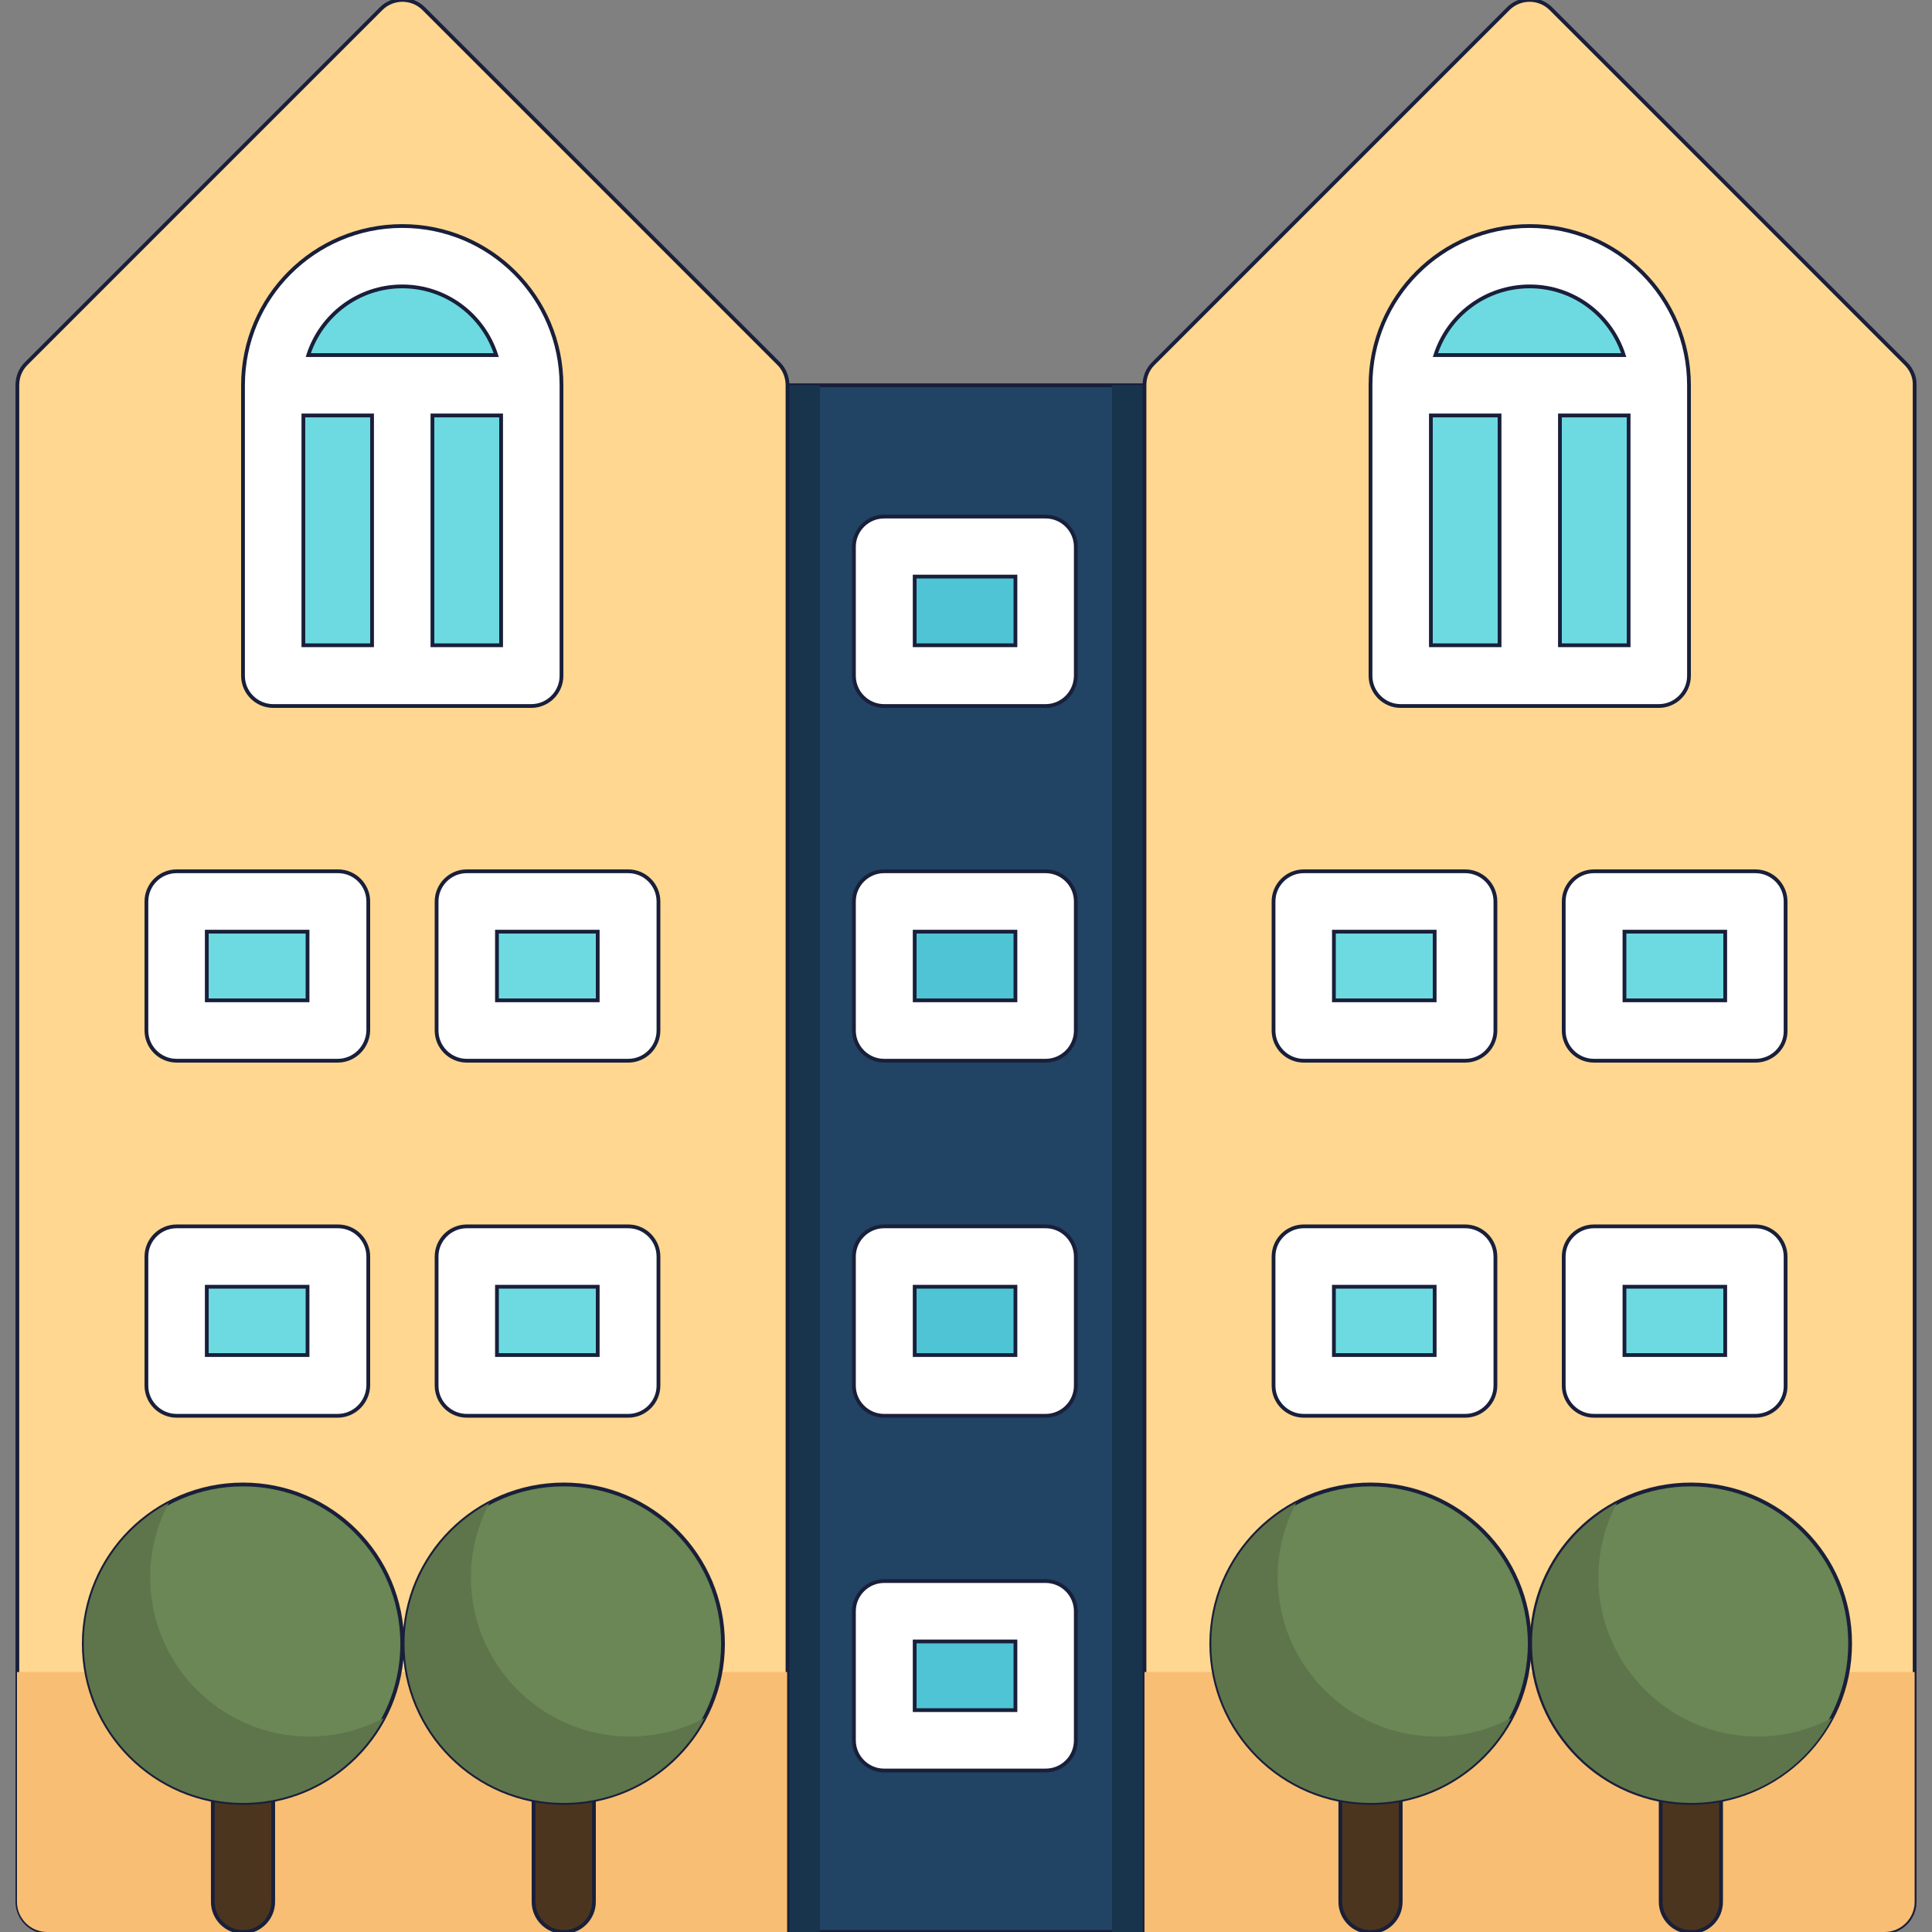 <?xml version="1.0" encoding="utf-8"?>
<!-- Generator: Adobe Illustrator 22.1.0, SVG Export Plug-In . SVG Version: 6.00 Build 0)  -->
<svg version="1.1" id="Layer_1" xmlns="http://www.w3.org/2000/svg" xmlns:xlink="http://www.w3.org/1999/xlink" x="0px" y="0px"
	 viewBox="0 0 512 512" style="enable-background:new 0 0 512 512;" xml:space="preserve">
<rect x="0" y="0" width="512" height="512" fill="#808080" stroke="none"/>
<style type="text/css">
	.st0{fill:#214364;stroke:#191F3A;stroke-miterlimit:10;}
	.st1{fill:#18344C;}
	.st2{fill:#4FC4D4;}
	.st3{fill:#FFFFFF;stroke:#191F3A;stroke-miterlimit:10;}
	.st4{fill:#FFD791;stroke:#191F3A;stroke-miterlimit:10;}
	.st5{fill:#6DDAE1;}
	.st6{fill:#F8BE73;}
	.st7{fill:#4C351E;stroke:#191F3A;stroke-miterlimit:10;}
	.st8{fill:#6A8755;stroke:#191F3A;stroke-miterlimit:10;}
	.st9{fill:#5E754B;}
</style>
<rect x="141.9" y="102.1" class="st0" width="229.3" height="409.9"/>
<g>
	<rect x="141.9" y="102.1" class="st1" width="75.4" height="409.9"/>
	<rect x="294.7" y="102.1" class="st1" width="76.4" height="409.9"/>
</g>
<rect x="234.4" y="144.8" class="st2" width="42.8" height="34.2"/>
<path class="st3" d="M277.1,187.1h-42.8c-4.4,0-8-3.6-8-8v-34.2c0-4.4,3.6-8,8-8h42.8c4.4,0,8,3.6,8,8V179
	C285.1,183.5,281.5,187.1,277.1,187.1z M242.4,171h26.7v-18.2h-26.7L242.4,171L242.4,171z"/>
<rect x="234.4" y="238.9" class="st2" width="42.8" height="34.2"/>
<path class="st3" d="M277.1,281.1h-42.8c-4.4,0-8-3.6-8-8v-34.2c0-4.4,3.6-8,8-8h42.8c4.4,0,8,3.6,8,8v34.2
	C285.1,277.5,281.5,281.1,277.1,281.1z M242.4,265.1h26.7v-18.2h-26.7L242.4,265.1L242.4,265.1z"/>
<rect x="234.4" y="333" class="st2" width="42.8" height="34.2"/>
<path class="st3" d="M277.1,375.2h-42.8c-4.4,0-8-3.6-8-8V333c0-4.4,3.6-8,8-8h42.8c4.4,0,8,3.6,8,8v34.2
	C285.1,371.6,281.5,375.2,277.1,375.2z M242.4,359.1h26.7V341h-26.7L242.4,359.1L242.4,359.1z"/>
<rect x="234.4" y="427" class="st2" width="42.8" height="34.2"/>
<path class="st3" d="M277.1,469.2h-42.8c-4.4,0-8-3.6-8-8V427c0-4.4,3.6-8,8-8h42.8c4.4,0,8,3.6,8,8v34.2
	C285.1,465.7,281.5,469.2,277.1,469.2z M242.4,453.2h26.7V435h-26.7L242.4,453.2L242.4,453.2z"/>
<path class="st4" d="M505.1,96.4L411,2.3c-3.1-3.1-8.2-3.1-11.3,0l-94.1,94.1c-1.5,1.5-2.3,3.5-2.3,5.7V512h196.1c4.4,0,8-3.6,8-8
	V102.1C507.5,100,506.6,97.9,505.1,96.4z"/>
<g>
	<path class="st5" d="M405.4,67.9c-18.9,0-34.2,15.3-34.2,34.2v77h68.4v-77C439.6,83.2,424.3,67.9,405.4,67.9z"/>
	<rect x="345.5" y="238.9" class="st5" width="42.8" height="34.2"/>
</g>
<path class="st3" d="M388.3,281.1h-42.8c-4.4,0-8-3.6-8-8v-34.2c0-4.4,3.6-8,8-8h42.8c4.4,0,8,3.6,8,8v34.2
	C396.3,277.5,392.7,281.1,388.3,281.1z M353.5,265.1h26.7v-18.2h-26.7V265.1z"/>
<rect x="422.5" y="238.9" class="st5" width="42.8" height="34.2"/>
<path class="st3" d="M465.2,281.1h-42.8c-4.4,0-8-3.6-8-8v-34.2c0-4.4,3.6-8,8-8h42.8c4.4,0,8,3.6,8,8v34.2
	C473.3,277.5,469.7,281.1,465.2,281.1z M430.5,265.1h26.7v-18.2h-26.7L430.5,265.1L430.5,265.1z"/>
<rect x="345.5" y="333" class="st5" width="42.8" height="34.2"/>
<path class="st3" d="M388.3,375.2h-42.8c-4.4,0-8-3.6-8-8V333c0-4.4,3.6-8,8-8h42.8c4.4,0,8,3.6,8,8v34.2
	C396.3,371.6,392.7,375.2,388.3,375.2z M353.5,359.1h26.7V341h-26.7V359.1z"/>
<rect x="422.5" y="333" class="st5" width="42.8" height="34.2"/>
<g>
	<path class="st3" d="M465.2,375.2h-42.8c-4.4,0-8-3.6-8-8V333c0-4.4,3.6-8,8-8h42.8c4.4,0,8,3.6,8,8v34.2
		C473.3,371.6,469.7,375.2,465.2,375.2z M430.5,359.1h26.7V341h-26.7L430.5,359.1L430.5,359.1z"/>
	<path class="st3" d="M405.4,59.9c-23.3,0-42.2,18.9-42.2,42.2v77c0,4.4,3.6,8,8,8h68.4c4.4,0,8-3.6,8-8v-77
		C447.6,78.8,428.7,59.9,405.4,59.9z M405.4,75.9c11.6,0,21.5,7.6,24.9,18.2h-49.9C383.8,83.5,393.7,75.9,405.4,75.9z M379.2,110.1
		h18.2V171h-18.2V110.1z M413.4,171v-60.9h18.2V171H413.4z"/>
</g>
<path class="st4" d="M206.4,96.4L112.3,2.3c-3.1-3.1-8.2-3.1-11.3,0L6.9,96.4c-1.5,1.5-2.3,3.5-2.3,5.7V504c0,4.4,3.6,8,8,8h196.1
	V102.1C208.7,100,207.9,97.9,206.4,96.4z"/>
<g>
	<path class="st5" d="M106.6,67.9c-18.9,0-34.2,15.3-34.2,34.2v77h68.4v-77C140.8,83.2,125.5,67.9,106.6,67.9z"/>
	<rect x="46.8" y="238.9" class="st5" width="42.8" height="34.2"/>
</g>
<path class="st3" d="M89.5,281.1H46.8c-4.4,0-8-3.6-8-8v-34.2c0-4.4,3.6-8,8-8h42.8c4.4,0,8,3.6,8,8v34.2
	C97.5,277.5,93.9,281.1,89.5,281.1z M54.8,265.1h26.7v-18.2H54.8V265.1z"/>
<rect x="123.7" y="238.9" class="st5" width="42.8" height="34.2"/>
<path class="st3" d="M166.5,281.1h-42.8c-4.4,0-8-3.6-8-8v-34.2c0-4.4,3.6-8,8-8h42.8c4.4,0,8,3.6,8,8v34.2
	C174.5,277.5,170.9,281.1,166.5,281.1z M131.7,265.1h26.7v-18.2h-26.7V265.1z"/>
<rect x="46.8" y="333" class="st5" width="42.8" height="34.2"/>
<path class="st3" d="M89.5,375.2H46.8c-4.4,0-8-3.6-8-8V333c0-4.4,3.6-8,8-8h42.8c4.4,0,8,3.6,8,8v34.2
	C97.5,371.6,93.9,375.2,89.5,375.2z M54.8,359.1h26.7V341H54.8V359.1z"/>
<rect x="123.7" y="333" class="st5" width="42.8" height="34.2"/>
<g>
	<path class="st3" d="M166.5,375.2h-42.8c-4.4,0-8-3.6-8-8V333c0-4.4,3.6-8,8-8h42.8c4.4,0,8,3.6,8,8v34.2
		C174.5,371.6,170.9,375.2,166.5,375.2z M131.7,359.1h26.7V341h-26.7V359.1z"/>
	<path class="st3" d="M106.6,59.9c-23.3,0-42.2,18.9-42.2,42.2v77c0,4.4,3.6,8,8,8h68.4c4.4,0,8-3.6,8-8v-77
		C148.8,78.8,129.9,59.9,106.6,59.9z M106.6,75.9c11.6,0,21.5,7.6,24.9,18.2H81.7C85.1,83.5,95,75.9,106.6,75.9z M80.4,110.1h18.2
		V171H80.4V110.1z M114.6,171v-60.9h18.2V171H114.6z"/>
</g>
<g>
	<path class="st6" d="M4.5,443.1V504c0,4.4,3.6,8,8,8h196.1v-68.9H4.5z"/>
	<path class="st6" d="M303.3,443.1V512h196.1c4.4,0,8-3.6,8-8v-60.9H303.3z"/>
</g>
<path class="st7" d="M448.1,512c-4.4,0-8-3.6-8-8v-51.3c0-4.4,3.6-8,8-8c4.4,0,8,3.6,8,8V504C456.1,508.4,452.6,512,448.1,512z"/>
<path class="st8" d="M448.1,393.4c-23.3,0-42.2,18.9-42.2,42.2c0,23.3,18.9,42.2,42.2,42.2s42.2-18.9,42.2-42.2
	C490.4,412.3,471.4,393.4,448.1,393.4z"/>
<path class="st9" d="M465.8,460.2c-23.3,0-42.2-18.9-42.2-42.2c0-7.1,1.8-13.8,4.9-19.7c-13.4,7.1-22.5,21.2-22.5,37.3
	c0,23.3,18.9,42.2,42.2,42.2c16.2,0,30.2-9.1,37.3-22.5C479.6,458.4,472.9,460.2,465.8,460.2z"/>
<path class="st7" d="M363.2,512c-4.4,0-8-3.6-8-8v-51.3c0-4.4,3.6-8,8-8s8,3.6,8,8V504C371.2,508.4,367.6,512,363.2,512z"/>
<path class="st8" d="M363.2,393.4c-23.3,0-42.2,18.9-42.2,42.2c0,23.3,18.9,42.2,42.2,42.2s42.2-18.9,42.2-42.2
	C405.4,412.3,386.4,393.4,363.2,393.4z"/>
<path class="st9" d="M380.8,460.2c-23.3,0-42.2-18.9-42.2-42.2c0-7.1,1.8-13.8,4.9-19.7c-13.4,7.1-22.5,21.2-22.5,37.3
	c0,23.3,18.9,42.2,42.2,42.2c16.2,0,30.2-9.1,37.3-22.5C394.6,458.4,387.9,460.2,380.8,460.2z"/>
<path class="st7" d="M149.4,512c-4.4,0-8-3.6-8-8v-51.3c0-4.4,3.6-8,8-8c4.4,0,8,3.6,8,8V504C157.4,508.4,153.8,512,149.4,512z"/>
<path class="st8" d="M149.4,393.4c-23.3,0-42.2,18.9-42.2,42.2c0,23.3,18.9,42.2,42.2,42.2s42.2-18.9,42.2-42.2
	C191.6,412.3,172.7,393.4,149.4,393.4z"/>
<path class="st9" d="M167,460.2c-23.3,0-42.2-18.9-42.2-42.2c0-7.1,1.8-13.8,4.9-19.7c-13.4,7.1-22.5,21.2-22.5,37.3
	c0,23.3,18.9,42.2,42.2,42.2c16.2,0,30.2-9.1,37.3-22.5C180.8,458.4,174.1,460.2,167,460.2z"/>
<path class="st7" d="M64.4,512c-4.4,0-8-3.6-8-8v-51.3c0-4.4,3.6-8,8-8c4.4,0,8,3.6,8,8V504C72.4,508.4,68.8,512,64.4,512z"/>
<path class="st8" d="M64.4,393.4c-23.3,0-42.2,18.9-42.2,42.2c0,23.3,18.9,42.2,42.2,42.2s42.2-18.9,42.2-42.2
	C106.6,412.3,87.7,393.4,64.4,393.4z"/>
<path class="st9" d="M82,460.2c-23.3,0-42.2-18.9-42.2-42.2c0-7.1,1.8-13.8,4.9-19.7c-13.4,7.1-22.5,21.2-22.5,37.3
	c0,23.3,18.9,42.2,42.2,42.2c16.2,0,30.2-9.1,37.3-22.5C95.8,458.4,89.1,460.2,82,460.2z"/>
</svg>
